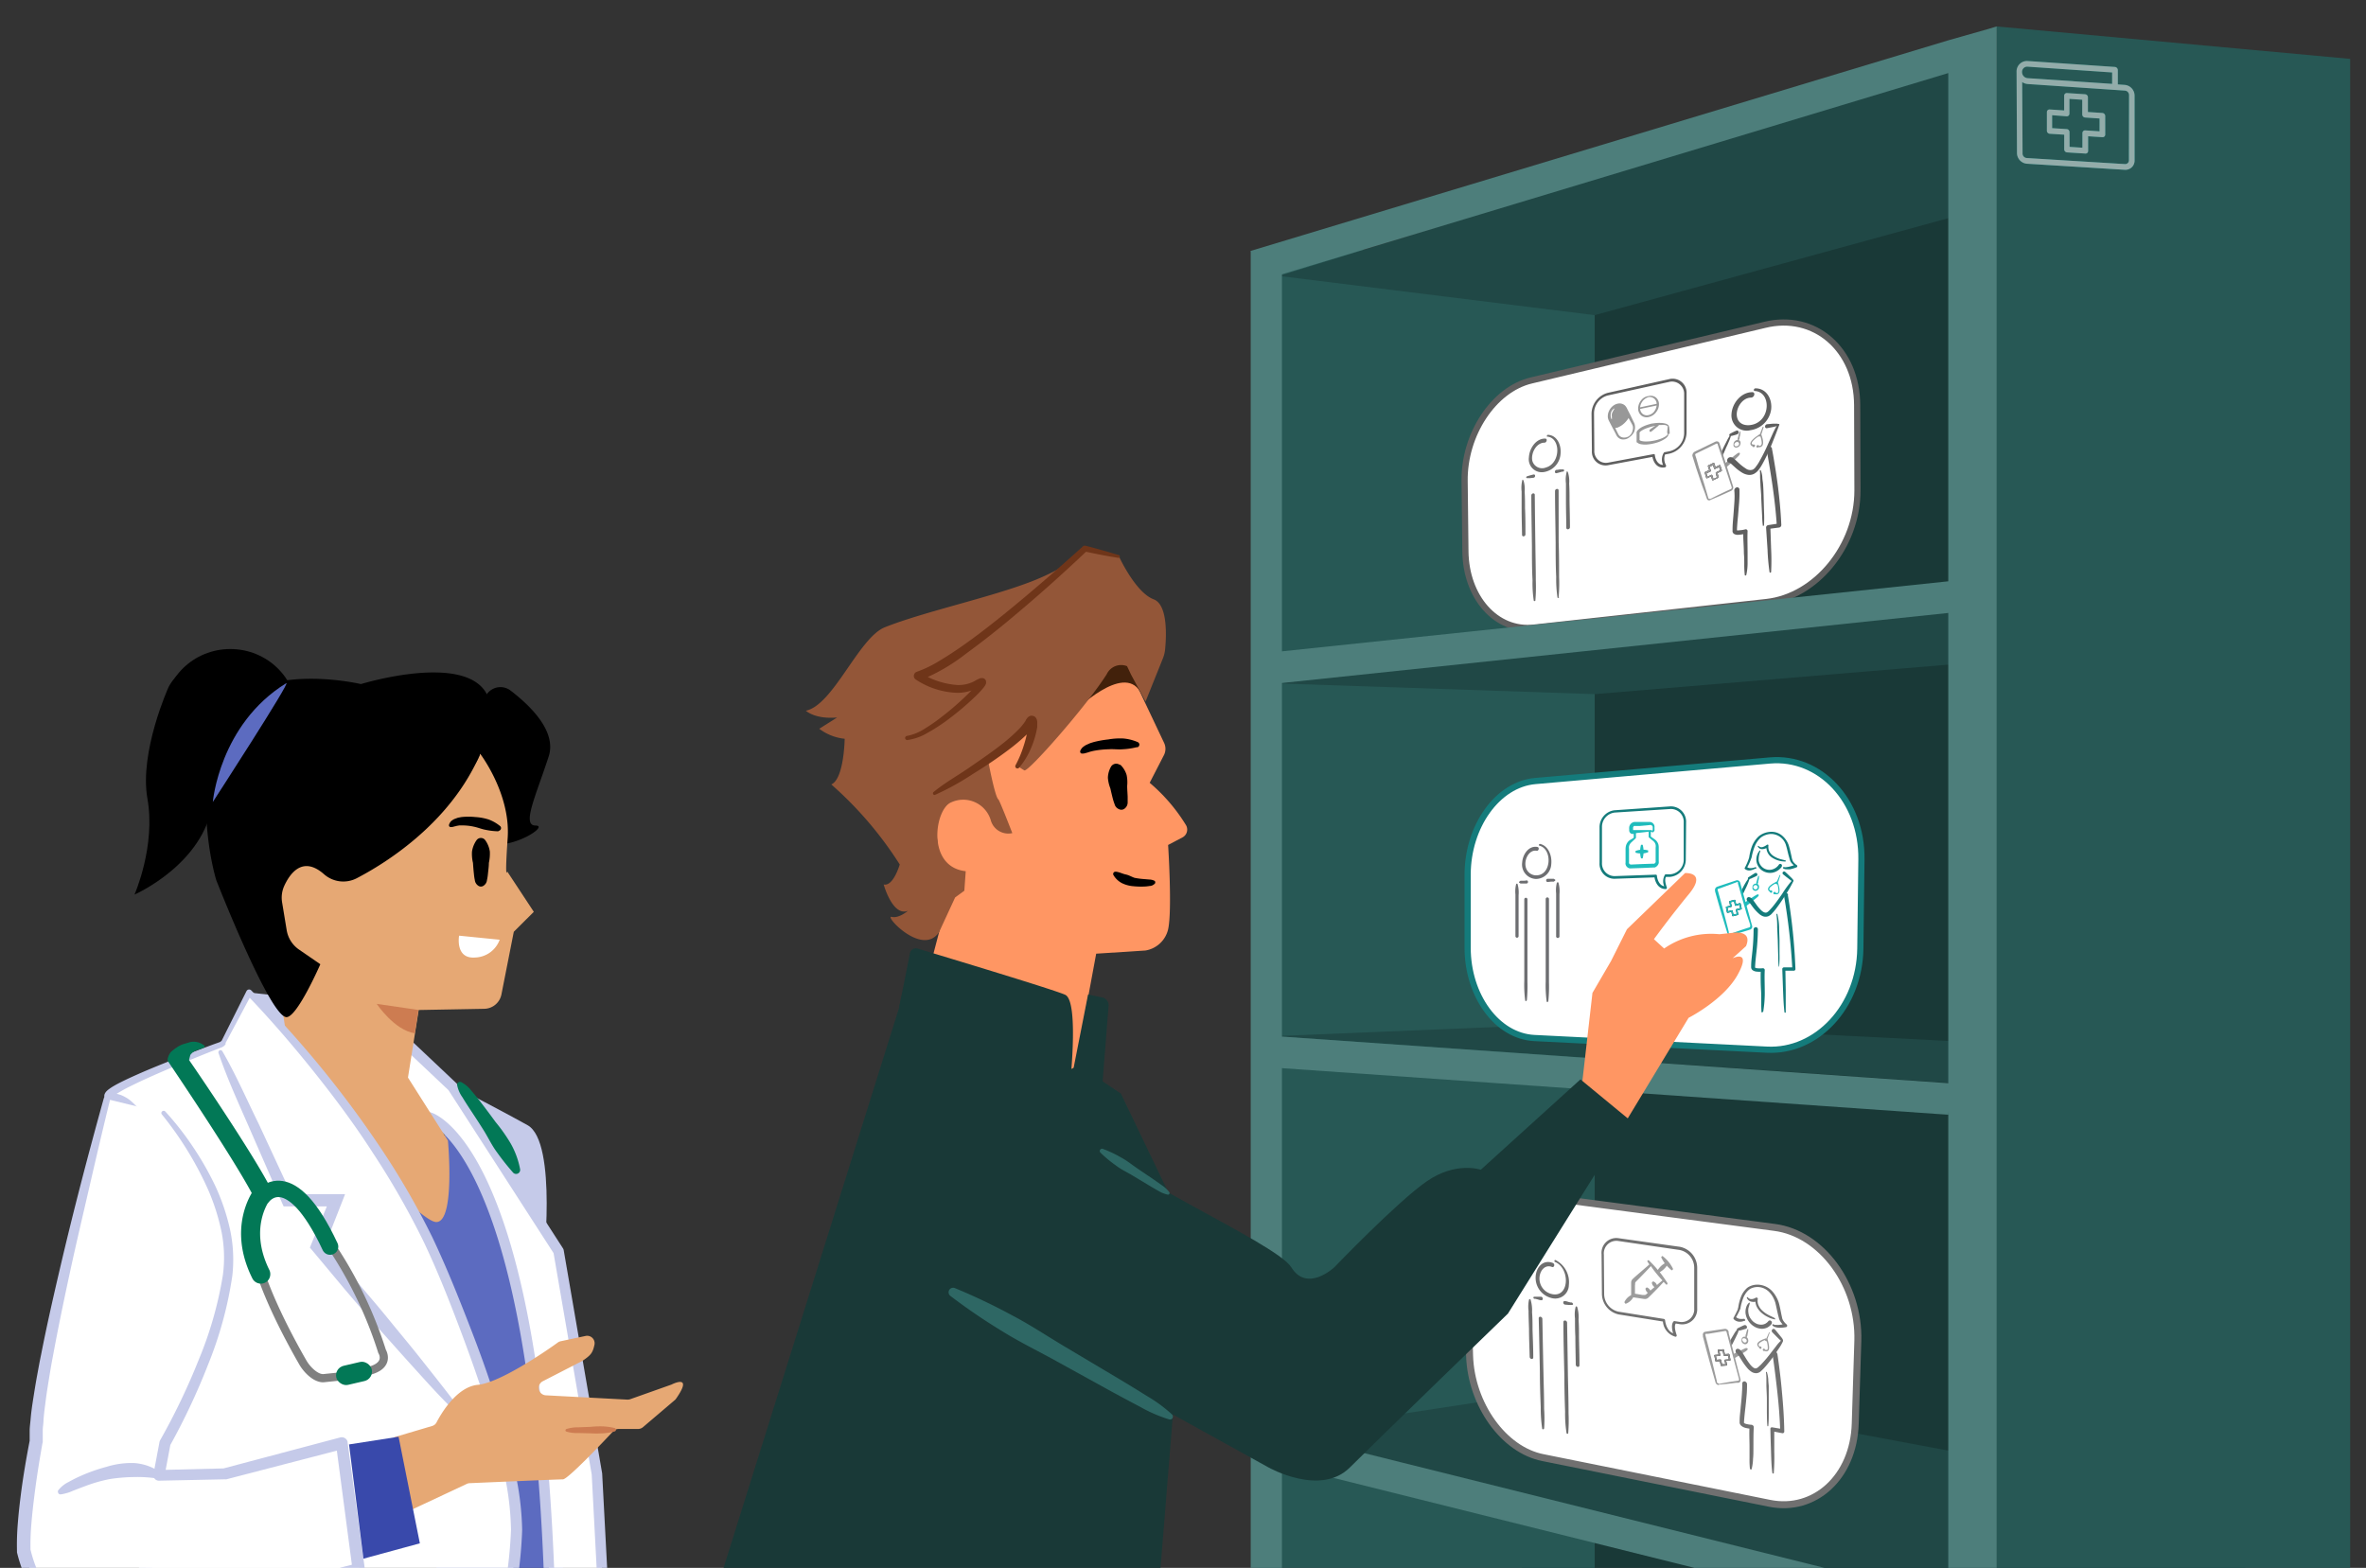 <svg xmlns="http://www.w3.org/2000/svg" xmlns:xlink="http://www.w3.org/1999/xlink" viewBox="0 0 390.13 258.56"><rect x="0" y="0" width="390.13" height="258.56" fill="#333333" stroke="none"/><defs><linearGradient id="a" x1="4301.74" y1="-928.46" x2="4300.37" y2="-930.84" gradientTransform="matrix(-.97 .22 .22 .97 4683.97 162.94)" gradientUnits="userSpaceOnUse"><stop offset="0" stop-color="#8d8d8d"/><stop offset="1" stop-color="#5f5f5f"/></linearGradient><linearGradient id="b" x1="347.69" y1="29.84" x2="335.64" y2="8.98" gradientUnits="userSpaceOnUse"><stop offset="0" stop-color="#1fbcbc"/><stop offset="1" stop-color="#018c72"/></linearGradient><linearGradient id="c" x1="344.87" y1="24.81" x2="339.7" y2="15.86" xlink:href="#b"/><style>.b{fill:#193937}.c{fill:#275855}.e{fill:#4d7e7b}.j{fill:#fff}.g{fill:#989898}.h{fill:#6e6e6e}.i{fill:#5f5f5f}.k{fill:#202020}.n{fill:#147b7b}.o{fill:#1fbcbc}.r{fill:#707070}.s{fill:#9c9c9c}.x{fill:#ff9663}.z{fill:#5c6bc0}.aa{fill:#c5cae9}.ac{fill:#e6a874}.ad{fill:#cd7c51}.af{fill:#027856}</style></defs><g style="isolation:isolate"><path d="M79.78 115.79a2.75 2.75 0 0 1 4.42-1.9c3.41 2.61 7.6 6.79 6.27 10.87-2.16 6.61-4.46 11.38-2.16 11.38s-3.74 3.94-7.76 3c-3.07-.76-1.62-14.5-.77-23.35z"/><path class="b" d="m250.95 45.9 121.11-30.55-2.16 286.06-118.95-32.87V45.9z"/><path class="c" d="M262.95 279.35h-55.47V41.74L262.95 40v239.35z"/><path d="m208.98 236.55 53.97-8.25 58.41 10.94.27 24.49-112.65-27.18zm1.22-65.68 52.75-2.18 59.45 3.03v6.92l-112.2-7.77zm.2-58.18 52.57 1.78 58.71-4.9v-9.16L210.4 112.69zm.54-67.18 52.01 6.46 58.48-16.04V11.28L210.94 45.51z" style="fill:#204846"/><path class="e" d="M206.23 41.36h5.15v262.79h-5.15z"/><path class="e" d="m210.961 236.147 112.797 28.124-1.255 5.036-112.797-28.124zm-.215-65.244 110.89 7.754-.363 5.178-110.889-7.755z"/><path class="c" d="m329.23 4.36.01.02v273.43h-1.57v20.49h59.85V9.71l-58.29-5.35z"/><path class="e" d="m329.23 4.36-1.56.47-6.42 1.82-115 34.72 1.43 4.98 113.57-34.3v278.5h7.99V4.38l-.01-.02z"/><path d="m241.63 90.9-.13-11.6c-.09-7.64 4.77-15.08 11-16.56l38.5-9.17c8.18-2 15.19 4 15.23 13.25l.05 14.05c0 9.22-6.87 17.51-15 18.41l-38.35 4.22c-6.23.69-11.22-4.99-11.3-12.6z" style="stroke:#5f5f5f;stroke-width:1.02px;fill:#fff"/><path class="g" d="M275.31 71.54v-.19c0-.35-.05-.7-.09-1l-.09-.07h.05v-.05l-.06-.09-.15-.13a1.33 1.33 0 0 0-.32-.15 3.3 3.3 0 0 0-.69-.11 6.07 6.07 0 0 0-1.41.08c-.24 0-.47.1-.71.16a6.52 6.52 0 0 0-.7.25 4.28 4.28 0 0 0-.7.37 2.19 2.19 0 0 0-.34.29 1.12 1.12 0 0 0-.17.2s0 .09-.07.14a.47.47 0 0 0 0 .17v1.19a.34.34 0 0 0 0 .09.43.43 0 0 0 0 .11.36.36 0 0 0 0 .09.16.16 0 0 0 .14.11 1 1 0 0 0 .5.24 4 4 0 0 0 1 .07 7.42 7.42 0 0 0 1-.14 7.88 7.88 0 0 0 1-.28 5.13 5.13 0 0 0 1-.5 1.76 1.76 0 0 0 .49-.43.68.68 0 0 0 .09-.17.3.3 0 0 0 0-.1v-.11zm-.36 0v.07s0 .08-.06.13a1.4 1.4 0 0 1-.37.29 4.05 4.05 0 0 1-.93.41 6.71 6.71 0 0 1-1 .25 6.4 6.4 0 0 1-1 .11 3.29 3.29 0 0 1-.9-.07.72.72 0 0 1-.34-.16s-.05-.06 0-.07v-1.17a.4.4 0 0 1 .1-.13 1.66 1.66 0 0 1 .24-.18 3.66 3.66 0 0 1 .59-.31 8.41 8.41 0 0 1 1.29-.41l.37-.08-.15.1c-.23.15-.47.31-.69.48a.27.27 0 0 0-.09.34.2.2 0 0 0 .31 0c.23-.17.45-.36.67-.54l.33-.28c.05 0 .11-.09.16-.15l.08-.08h.35a3.29 3.29 0 0 1 .63 0 1.15 1.15 0 0 1 .28.09l.1.07h.06c0 .35-.06.69-.08 1zm-5.37-1.36a1.56 1.56 0 0 0-.15-.49l-.2-.41-.39-.82-.41-.8-.2-.4a1.68 1.68 0 0 0-.3-.4 1.34 1.34 0 0 0-.92-.33 1.85 1.85 0 0 0-1 .37 2.25 2.25 0 0 0-.72.92 2 2 0 0 0-.16 1.1 1.82 1.82 0 0 0 .17.48l.2.39.41.79.42.79.2.4a1.37 1.37 0 0 0 .29.38 1.17 1.17 0 0 0 .88.32 1.53 1.53 0 0 0 1-.38 2.34 2.34 0 0 0 .74-.85 2 2 0 0 0 .14-1.06zm-3.42-2.73c0 .08-.08.14-.11.21a2 2 0 0 0-.11.2 1.68 1.68 0 0 0-.16.39 1.2 1.2 0 0 0 0 .42v.2a.78.78 0 0 1 0 .22.06.06 0 0 1 0 .06.34.34 0 0 1-.13-.18 1.55 1.55 0 0 1-.05-.23 1.62 1.62 0 0 1 0-.49 1.29 1.29 0 0 1 .17-.5 1.41 1.41 0 0 1 .36-.37h.09a.08.08 0 0 1-.06.07zm3 3.74a1.81 1.81 0 0 1-.57.75 1.51 1.51 0 0 1-.85.22 1.09 1.09 0 0 1-.71-.3 1.21 1.21 0 0 1-.22-.32l-.2-.4-.28-.58h.25a1.94 1.94 0 0 0 .36-.15 3.59 3.59 0 0 0 .67-.42 4.3 4.3 0 0 0 .57-.56l.24-.31a2 2 0 0 0 .11-.2l.36.65.21.39a1.37 1.37 0 0 1 .15.38 1.61 1.61 0 0 1-.12.85zm3.84-5.67a1.42 1.42 0 0 0-1.21-.2 1.77 1.77 0 0 0-1.18.69 2.2 2.2 0 0 0-.5 1.34 1.49 1.49 0 0 0 .5 1.15 1.42 1.42 0 0 0 1.21.28 2.11 2.11 0 0 0 1.23-.77 2.41 2.41 0 0 0 .38-.66 2.33 2.33 0 0 0 .12-.73 1.45 1.45 0 0 0-.55-1.1zm-2.2.69a2.09 2.09 0 0 1 1-.72 1.18 1.18 0 0 1 1 .28 1.21 1.21 0 0 1 .37.82l-2.73.58a1.79 1.79 0 0 1 .38-.96zm2 1.61a1.68 1.68 0 0 1-.95.63 1.13 1.13 0 0 1-1-.2 1.18 1.18 0 0 1-.41-.81l2.72-.57a1.84 1.84 0 0 1-.38.95z"/><path class="h" d="M255.12 72c2.25.18 2.25 4.39-.2 5.09a1.67 1.67 0 0 1-2.25-1.09c-.27-1.25.64-3 2-3 .37 0 .53-.65.15-.67-1.47-.07-2.64 1.53-2.72 3.1a2.14 2.14 0 0 0 2.51 2.41 3.26 3.26 0 0 0 2.71-3c.15-1.55-.64-3.08-2.08-3.13-.18 0-.26.31-.07.32zm3.2 5.87a5 5 0 0 0-.11 1.85v2.87c0 1.48.05 3 .06 4.43 0 .41.6.32.6-.09 0-1.48-.05-3-.07-4.44 0-.91 0-1.83-.06-2.74a4.84 4.84 0 0 0-.22-1.92.14.14 0 0 0-.24 0zm-.43-.22a.25.25 0 0 1-.15.13h-.16l-.31.09c-.21.06-.42.12-.62.16a.21.21 0 0 1-.26-.22.32.32 0 0 1 .24-.32c.21 0 .41-.06.62-.08h.47a.19.19 0 0 1 .16.07.15.15 0 0 1 .01.17zm-6.23 1.02a.25.25 0 0 1 .15-.13l.16-.05.3-.09c.2-.05.4-.11.6-.15a.2.2 0 0 1 .25.22.3.3 0 0 1-.23.31l-.61.07h-.45a.15.15 0 0 1-.15-.07.12.12 0 0 1-.02-.11zM257 98.48a24.4 24.4 0 0 0 .08-3.31c0-1.92 0-3.84-.07-5.76l-.01-8.52c0-.41-.6-.31-.59.1 0 2.84.07 5.67.1 8.51 0 1.88 0 3.76.09 5.64a20.83 20.83 0 0 0 .21 3.37c0 .14.25.12.27 0zm-3.83.52a25.5 25.5 0 0 0 .07-3.27c0-1.9-.05-3.79-.07-5.69q-.06-4.2-.1-8.42c0-.41-.58-.3-.57.1 0 2.81.07 5.61.1 8.4 0 1.87 0 3.73.1 5.58a19.29 19.29 0 0 0 .2 3.33c0 .14.25.12.27 0zM251 79.25a5.22 5.22 0 0 0-.1 1.8v2.81c0 1.44.05 2.88.07 4.33 0 .4.57.31.56-.09 0-1.45 0-2.89-.07-4.34 0-.89 0-1.79-.06-2.67a4.87 4.87 0 0 0-.2-1.89c-.05-.08-.19-.06-.24 0z"/><path class="i" d="M274.55 77.07c-1.37.25-1.93-.93-2.08-1.72l-7.28 1.36a2.25 2.25 0 0 1-2.7-2.34l-.06-6.14a3.61 3.61 0 0 1 2.65-3.44l10.11-2.26a2.31 2.31 0 0 1 2.91 2.34v6.44a3.67 3.67 0 0 1-2.87 3.51l-.68.13a2.13 2.13 0 0 0 .15 1.76.24.24 0 0 1 0 .22.27.27 0 0 1-.15.14zm-9.46-11.85a3.06 3.06 0 0 0-2.25 2.92l.05 6.15a1.91 1.91 0 0 0 2.29 2l7.48-1.4a.16.16 0 0 1 .21.16c0 .07.18 1.58 1.35 1.62a2.17 2.17 0 0 1 .12-2 .25.25 0 0 1 .15-.1l.79-.15a3.11 3.11 0 0 0 2.42-3v-6.44a2 2 0 0 0-2.47-2zm20.38 6.45a6.27 6.27 0 0 1-.37 1.08c-.15.35-.29.7-.45 1l-.9 2.09-.9 2.09c-.31.7-.6 1.37-.94 2.08a.41.41 0 0 1-.49.24.34.34 0 0 1-.16-.48c.33-.65.64-1.35 1-2l1-2.06 1-2.07.51-1a6.08 6.08 0 0 1 .61-1 .12.12 0 0 1 .16 0 .12.12 0 0 1-.07.03zm6.69 2.24c.2 1 .37 2.07.54 3.11s.32 2.09.46 3.15c.26 2.11.47 4.24.56 6.4a.42.42 0 0 1-.34.42l-1.8.24.33-.4c.05 1.25.09 2.49.13 3.73a36.09 36.09 0 0 1 0 3.75.14.14 0 0 1-.14.13.12.12 0 0 1-.12-.09 34.64 34.64 0 0 1-.33-3.69l-.24-3.66a.42.42 0 0 1 .32-.4l1.81-.28-.36.42c-.13-2.12-.37-4.22-.66-6.3s-.64-4.14-1-6.18a.55.55 0 0 1 .35-.57.38.38 0 0 1 .52.26zm-4.46 20.94a15.33 15.33 0 0 1-.09-1.79c0-.59 0-1.19-.06-1.78 0-1.19-.13-2.38-.11-3.6l.42.31a5.73 5.73 0 0 1-1.17.2 1.31 1.31 0 0 1-.68-.1.59.59 0 0 1-.33-.41.71.71 0 0 1 0-.14v-.21c0-.74.07-1.46.13-2.18s.11-1.45.16-2.16.07-1.43 0-2.11a.52.52 0 0 1 .4-.51.37.37 0 0 1 .45.34 20.5 20.5 0 0 1-.06 2.22l-.18 2.18c-.07.72-.14 1.44-.17 2.14v.2s0-.05 0 0a.76.76 0 0 0 .35 0 4.49 4.49 0 0 0 1-.15.3.3 0 0 1 .4.26c-.05 1.19 0 2.39 0 3.59v1.82a8.78 8.78 0 0 1-.21 1.83.15.15 0 0 1-.16.11.13.13 0 0 1-.09-.06zm5.57-24.74a.52.52 0 0 1-.25.15 2.1 2.1 0 0 1-.24.06l-.47.11-.95.18a.26.26 0 0 1-.32-.27.4.4 0 0 1 .33-.38l.95-.09h.68a.3.3 0 0 1 .23.08.15.15 0 0 1 .04.16z"/><path class="i" d="M285.15 71.68a.27.27 0 0 1 .13-.16l.14-.08.3-.15c.19-.09.39-.19.58-.26a.26.26 0 0 1 .38.17.39.39 0 0 1-.25.43 6.13 6.13 0 0 1-.61.18l-.3.08h-.15a.17.17 0 0 1-.17 0 .17.17 0 0 1-.05-.21z"/><path class="g" d="M286.89 74.86a.93.93 0 0 1-.23.34l-.27.27-.57.54c-.37.35-.75.71-1.13 1a.32.32 0 0 1-.46 0 .35.35 0 0 1 .07-.47l1.19-1 .6-.48.31-.23a.79.79 0 0 1 .37-.17.09.09 0 0 1 .11.1z"/><path class="j" d="m282 82.36 3.38-1.57a.44.44 0 0 0 .25-.51l-2.29-7.13a.32.32 0 0 0-.47-.16l-3.33 1.63a.44.44 0 0 0-.24.51l2.24 7.05a.32.32 0 0 0 .46.18z"/><path class="g" d="M282 82.29c1-.51 2-1 3-1.46l.38-.17a.27.27 0 0 0 .16-.19.2.2 0 0 0 0-.11l-.05-.18-.12-.35-.47-1.43-.93-2.85-.47-1.42-.23-.71-.05-.18a.2.2 0 0 0-.06-.07.17.17 0 0 0-.17 0L280 74.63l-.36.18a.22.22 0 0 0-.12.13v.08l.05.17.12.35.41 1.46.9 2.8.42 1.43.21.72.05.18a.26.26 0 0 0 .07.1.22.22 0 0 0 .25 0zm.06.16a.46.46 0 0 1-.47 0 .52.52 0 0 1-.14-.19l-.06-.18-.24-.7-.52-1.38-.94-2.8-.44-1.41-.11-.35-.06-.19a.51.51 0 0 1 0-.3.74.74 0 0 1 .4-.48l.37-.18 2.95-1.43a.56.56 0 0 1 .56 0 .44.44 0 0 1 .15.22l.06.18.23.71.45 1.43.91 2.86.45 1.44.11.36.06.19a.54.54 0 0 1 0 .28.66.66 0 0 1-.37.43l-.38.17c-1 .46-2 .9-3 1.31z"/><path class="k" d="m282.33 79.16-.2-.6-.62.3a.13.13 0 0 1-.17-.06l-.24-.8a.15.15 0 0 1 .08-.18l.64-.3-.2-.61a.16.16 0 0 1 .08-.18l.81-.39a.11.11 0 0 1 .16.06l.2.61.64-.31a.12.12 0 0 1 .16.06l.25.77a.16.16 0 0 1-.09.18l-.64.31.2.61a.16.16 0 0 1-.09.18l-.81.38a.1.1 0 0 1-.16-.03zm.58-1.11a.15.15 0 0 1 .08-.18l.64-.31-.17-.53-.64.3a.11.11 0 0 1-.16 0l-.2-.61-.56.27.2.61a.15.15 0 0 1-.09.17l-.63.31.17.53.63-.3a.11.11 0 0 1 .16.06l.2.61.56-.27z"/><path class="g" d="m282.33 79.16-.2-.6-.62.3a.13.13 0 0 1-.17-.06l-.24-.8a.15.15 0 0 1 .08-.18l.64-.3-.2-.61a.16.16 0 0 1 .08-.18l.81-.39a.11.11 0 0 1 .16.06l.2.61.64-.31a.12.12 0 0 1 .16.06l.25.77a.16.16 0 0 1-.09.18l-.64.31.2.61a.16.16 0 0 1-.09.18l-.81.38a.1.1 0 0 1-.16-.03zm.58-1.11a.15.15 0 0 1 .08-.18l.64-.31-.17-.53-.64.3a.11.11 0 0 1-.16 0l-.2-.61-.56.27.2.61a.15.15 0 0 1-.09.17l-.63.31.17.53.63-.3a.11.11 0 0 1 .16.06l.2.61.56-.27zm3.95-5.39-.13-.07c0-.09.07-.18.1-.27s0-.26.07-.39l.07-.4v-.2a.31.31 0 0 0 0-.19h-.08a.47.47 0 0 0-.1.2l-.06.19-.1.39c0 .13-.08.26-.1.4a1.94 1.94 0 0 0 0 .24h-.13a.77.77 0 0 0-.42.29.67.67 0 0 0-.14.45.37.37 0 0 0 .12.39.48.48 0 0 0 .42.11.75.75 0 0 0 .62-.72.54.54 0 0 0-.14-.42zm-.18.75a.46.46 0 0 1-.27.17.34.34 0 0 1-.28 0 .51.51 0 0 1-.17-.25.51.51 0 0 1 .15-.3.5.5 0 0 1 .28-.14.31.31 0 0 1 .37.29.44.44 0 0 1-.08.23z"/><path class="i" d="M290.67 86.63c-.11-.74-.1-1.5-.15-2.25l-.11-2.26c0-.75-.1-1.49-.13-2.24l-.06-1.13v-.83a1.84 1.84 0 0 0-.05-.25s0-.09.08-.11a.08.08 0 0 1 .09 0 4.12 4.12 0 0 1 .25 1.11c0 .37.09.75.12 1.12.06.75.08 1.51.1 2.27l.06 2.27a21.72 21.72 0 0 1 0 2.28.07.07 0 0 1-.06.07.06.06 0 0 1-.14-.05zm2.71-16.56c-.38 1.07-.83 2.18-1.27 3.28a27.5 27.5 0 0 1-1.55 3.25 6.41 6.41 0 0 1-.52.8 2.39 2.39 0 0 1-.82.74 1.63 1.63 0 0 1-1.06.15 2.64 2.64 0 0 1-.83-.3 7.65 7.65 0 0 1-1.26-.94l-.55-.5a2.47 2.47 0 0 0-.27-.21l-.11-.07h.09a.35.35 0 0 1-.44-.35.53.53 0 0 1 .43-.51.62.62 0 0 1 .29 0l.14.06a1.28 1.28 0 0 1 .21.13l.31.26.55.51a7.17 7.17 0 0 0 1.13.88 1.24 1.24 0 0 0 1.16.2 1.34 1.34 0 0 0 .49-.45 7 7 0 0 0 .48-.69 30.32 30.32 0 0 0 1.57-3.12l.73-1.63q.18-.41.39-.81a4.74 4.74 0 0 1 .52-.8.14.14 0 0 1 .19 0 .11.11 0 0 1 0 .13zm-4.03-5.59c2.66.14 2.66 4.7-.27 5.52-1.17.33-2.38 0-2.65-1.18-.32-1.32.76-3.23 2.29-3.25.56 0 .79-.88.23-.9-1.85 0-3.33 1.81-3.44 3.59a2.51 2.51 0 0 0 3.13 2.68 4 4 0 0 0 3.41-3.47c.18-1.74-.81-3.43-2.59-3.43-.27 0-.39.42-.11.44z"/><path class="g" d="M290.77 70.37h-.07a.5.5 0 0 0-.1.19l-.08.19-.15.39c-.05.13-.11.26-.15.39s0 0 0 .07h-.06a.14.14 0 0 0-.12.09c-1 .65-1.44 1.14-1.42 1.51a.46.46 0 0 0 .35.38.16.16 0 0 0 .13.15.24.24 0 0 0 .27-.16.17.17 0 0 0-.11-.25.23.23 0 0 0-.18 0c-.1 0-.22-.09-.23-.21s.07-.25.23-.43a4.69 4.69 0 0 1 .86-.7.07.07 0 0 0 .06 0h.19a.15.15 0 0 0 .09 0 3.85 3.85 0 0 1 .21 1 .61.61 0 0 1-.12.45.4.4 0 0 1-.34.09.16.16 0 0 0-.12-.12.26.26 0 0 0-.28.16.18.18 0 0 0 .11.25.21.21 0 0 0 .21-.07.63.63 0 0 0 .57-.16c.3-.3.27-.92-.09-1.9a.14.14 0 0 0 0-.11l.05-.09c.05-.13.08-.26.12-.39l.13-.4.06-.19a.51.51 0 0 0-.02-.13z"/><path d="M242 156.3v-12.05c0-7.95 4.91-14.9 11.15-15.45l38.68-3.39c8.26-.73 15.22 6.61 15.1 16.31l-.18 14.69c-.12 9.61-7.2 17.1-15.38 16.69L253 171.18c-6.17-.31-11-6.99-11-14.88z" style="stroke:#147b7b;stroke-width:1.02px;fill:#fff"/><path d="M253.85 139.47c2.06.51 2 4.55-.24 4.86a1.78 1.78 0 0 1-2.05-1.45c-.24-1.24.62-2.8 1.82-2.58.34.06.49-.54.15-.62-1.35-.29-2.44 1.08-2.54 2.57a2.38 2.38 0 0 0 2.28 2.7 2.56 2.56 0 0 0 2.52-2.46c.15-1.47-.55-3.06-1.87-3.32-.17 0-.24.26-.07.3zm2.86 6.1a5.18 5.18 0 0 0-.12 1.76v7.02a.28.28 0 1 0 .55 0v-6.91a5.11 5.11 0 0 0-.17-1.88.13.13 0 0 0-.23 0zm-.39-.28a.17.17 0 0 1-.14.1h-.43l-.57.06a.24.24 0 0 1-.23-.25.26.26 0 0 1 .22-.28h1a.17.17 0 0 1 .14.09.12.12 0 0 1 .01.28zm-5.71.05a.17.17 0 0 1 .14-.1h.41c.19 0 .37 0 .56-.06a.25.25 0 0 1 .23.25.26.26 0 0 1-.22.27h-.98a.14.14 0 0 1-.13-.08.14.14 0 0 1-.01-.28zm4.69 19.8a23.58 23.58 0 0 0 .11-3.15v-13.73a.27.27 0 1 0-.54 0v13.61a19.73 19.73 0 0 0 .16 3.26.12.12 0 0 0 .24 0zm-3.54-.14a24.9 24.9 0 0 0 .1-3.12v-13.57a.26.26 0 1 0-.52 0v13.45a19.25 19.25 0 0 0 .15 3.22c0 .13.22.15.24 0zM250 145.79a5 5 0 0 0-.12 1.72v6.87a.26.26 0 1 0 .52 0v-6.76a5.13 5.13 0 0 0-.17-1.84.12.12 0 0 0-.21 0z" style="fill:#6d6e71"/><path class="n" d="M289.38 143.26a2.3 2.3 0 0 1-.81.28 1.09 1.09 0 0 1-.87-.26.16.16 0 0 1 0-.18 9 9 0 0 0 .72-1.69 9 9 0 0 1 .47-1.87 4.41 4.41 0 0 1 1.12-1.64 3.4 3.4 0 0 1 1.86-.72 2.71 2.71 0 0 1 1.93.58 3.62 3.62 0 0 1 1.15 1.65c.19.63.32 1.24.46 1.85a2.74 2.74 0 0 0 .25.82 2.45 2.45 0 0 0 .61.59.21.21 0 0 1 .06.28.25.25 0 0 1-.1.08 6.08 6.08 0 0 1-1.05.32 2.59 2.59 0 0 1-.56 0 1 1 0 0 1-.59-.15.11.11 0 0 1 0-.16.12.12 0 0 1 .15-.05 1 1 0 0 0 .44 0 2.65 2.65 0 0 0 .49-.09 5.94 5.94 0 0 0 1-.35v.36a2.62 2.62 0 0 1-.77-.68 1.73 1.73 0 0 1-.23-.5l-.13-.46c-.18-.61-.29-1.24-.47-1.81a2.58 2.58 0 0 0-2.56-1.93 3 3 0 0 0-1.62.6 4.07 4.07 0 0 0-1 1.46 9.35 9.35 0 0 0-.5 1.78 9.81 9.81 0 0 1-.79 1.77v-.19c.31.32.91.24 1.39.06a.08.08 0 0 1 .1 0 .08.08 0 0 1-.15.25z"/><path class="n" d="M293.81 142.91a2.44 2.44 0 0 1-1.52 1 2.33 2.33 0 0 1-1.79-.4 2.26 2.26 0 0 1-.89-1.57 2.3 2.3 0 0 1 .53-1.66.08.08 0 0 1 .12 0v.09a3.67 3.67 0 0 0-.27 1.53 1.83 1.83 0 0 0 .76 1.23 1.78 1.78 0 0 0 1.4.27 1.94 1.94 0 0 0 1.17-.81.28.28 0 0 1 .39-.08.27.27 0 0 1 .07.38zm.62-.84a3.84 3.84 0 0 1-1.11-.14 3.9 3.9 0 0 1-1.05-.46 2.06 2.06 0 0 1-1-2l.31.2a1.81 1.81 0 0 1-.86.35 1 1 0 0 1-.49-.05.83.83 0 0 1-.36-.33.09.09 0 0 1 0-.13.1.1 0 0 1 .12 0 .63.63 0 0 0 .64.18 2.1 2.1 0 0 0 .68-.35.21.21 0 0 1 .28 0 .39.39 0 0 1 0 .14 1.73 1.73 0 0 0 .16.94 2 2 0 0 0 .68.74 4.17 4.17 0 0 0 .95.46c.34.11.7.17 1.05.29a.06.06 0 0 1 0 .12zm-5.92 2.78a10.83 10.83 0 0 1-.73 1.79l-.82 1.73-1.67 3.46a.32.32 0 0 1-.57-.28l1.75-3.4.88-1.7a10.55 10.55 0 0 1 1-1.65.09.09 0 0 1 .13 0 .1.1 0 0 1 .03.05zm6.28 2.7a94.54 94.54 0 0 1 1.26 12.24.27.27 0 0 1-.27.29h-1.67l.28-.28.06 3.55v3.56a.1.1 0 0 1-.11.1.11.11 0 0 1-.1-.09c-.14-1.18-.18-2.37-.23-3.55l-.13-3.56a.28.28 0 0 1 .26-.28h1.69l-.29.29a103.28 103.28 0 0 0-1.38-12.13.34.34 0 0 1 .29-.41.35.35 0 0 1 .4.29zm-4.34 19.21c-.09-1.15 0-2.28-.07-3.41s-.08-2.28-.05-3.44l.34.31a4.4 4.4 0 0 1-1.09 0 1.29 1.29 0 0 1-.58-.22.61.61 0 0 1-.25-.44 2.76 2.76 0 0 1 0-.29c0-.7.1-1.37.16-2a36.53 36.53 0 0 0 .24-4 .37.37 0 0 1 .35-.37.35.35 0 0 1 .36.35 37 37 0 0 1-.28 4.11c-.07.67-.15 1.35-.18 2a1.79 1.79 0 0 0 0 .21.7.7 0 0 0 .32.1 4.22 4.22 0 0 0 .94 0 .31.31 0 0 1 .33.27v.05c-.06 1.12 0 2.26 0 3.4a18.8 18.8 0 0 1-.25 3.43.11.11 0 0 1-.13.08.09.09 0 0 1-.16-.14zm5.13-21.46c-.2 0-.3-.15-.44-.23l-.38-.3c-.26-.19-.51-.4-.76-.6a.27.27 0 0 1 0-.38.27.27 0 0 1 .37 0c.24.21.47.44.7.66l.35.34c.1.13.25.21.28.41a.1.1 0 0 1-.07.12z"/><path class="n" d="M288.21 144.84c0-.17.17-.19.26-.28l.31-.2q.32-.21.63-.39a.27.27 0 0 1 .27.46c-.22.12-.44.22-.67.32l-.34.16c-.12 0-.21.12-.38.07a.11.11 0 0 1-.08-.14z"/><path class="o" d="M290 147.64a.62.62 0 0 1-.21.29 2.75 2.75 0 0 1-.26.22l-.53.42c-.35.29-.7.57-1.06.83a.28.28 0 0 1-.42-.06.33.33 0 0 1 .07-.44l1.11-.75.57-.37.29-.17a.5.5 0 0 1 .33-.11.11.11 0 0 1 .11.12v.02z"/><path class="j" d="m285.35 154 3.14-1a.39.39 0 0 0 .24-.46l-2-7.12a.34.34 0 0 0-.44-.23l-3.1 1.06a.37.37 0 0 0-.23.45l2 7a.34.34 0 0 0 .39.3z"/><path class="o" d="M285.33 154c.91-.34 1.83-.65 2.75-.95l.35-.11a.24.24 0 0 0 .16-.15.2.2 0 0 0 0-.11v-.17l-.11-.36-.48-1.45-.82-2.85-.4-1.43-.21-.71v-.17a.16.16 0 0 0 0-.07.18.18 0 0 0-.17 0l-2.74 1-.34.11a.14.14 0 0 0-.1.11.22.22 0 0 0 0 .08l.05.16.1.35.39 1.41c.25.95.51 1.9.75 2.85l.37 1.42.18.72v.17a.2.2 0 0 0 .06.11.23.23 0 0 0 .23.07zm.05.16a.42.42 0 0 1-.43-.1.46.46 0 0 1-.13-.2l-.05-.17-.22-.71-.42-1.41c-.29-.93-.56-1.87-.83-2.81l-.4-1.41-.1-.35v-.09a.57.57 0 0 1 0-.29.61.61 0 0 1 .15-.26.46.46 0 0 1 .23-.14l.34-.12 2.75-.91a.52.52 0 0 1 .51.1.61.61 0 0 1 .15.24l.05.18.19.71.4 1.43.8 2.86.39 1.44.1.36a1 1 0 0 1 .05.18.61.61 0 0 1 0 .27.64.64 0 0 1-.14.22.5.5 0 0 1-.22.13l-.35.11c-.93.29-1.86.56-2.79.79z"/><path d="m285.62 151-.13-.62-.59.15a.12.12 0 0 1-.15-.09l-.16-.78a.12.12 0 0 1 .09-.15l.6-.15-.14-.63a.14.14 0 0 1 .09-.15l.77-.19a.11.11 0 0 1 .14.08l.13.63.61-.16a.12.12 0 0 1 .14.09l.17.79a.13.13 0 0 1-.09.15l-.61.16.14.62a.13.13 0 0 1-.1.15l-.76.19a.12.12 0 0 1-.15-.09zm.61-.93a.13.13 0 0 1 .09-.15l.61-.16-.12-.55-.6.16a.11.11 0 0 1-.14-.09l-.14-.62-.53.13.14.63a.14.14 0 0 1-.1.15l-.6.15.12.54.6-.15a.13.13 0 0 1 .14.09l.13.62.54-.13z" style="fill:#231f20"/><path class="o" d="m285.62 151-.13-.62-.59.15a.12.12 0 0 1-.15-.09l-.16-.78a.12.12 0 0 1 .09-.15l.6-.15-.14-.63a.14.14 0 0 1 .09-.15l.77-.19a.11.11 0 0 1 .14.08l.13.63.61-.16a.12.12 0 0 1 .14.09l.17.79a.13.13 0 0 1-.09.15l-.61.16.14.62a.13.13 0 0 1-.1.15l-.76.19a.12.12 0 0 1-.15-.09zm.61-.93a.13.13 0 0 1 .09-.15l.61-.16-.12-.55-.6.16a.11.11 0 0 1-.14-.09l-.14-.62-.53.13.14.63a.14.14 0 0 1-.1.15l-.6.15.12.54.6-.15a.13.13 0 0 1 .14.09l.13.62.54-.13z"/><path class="n" d="M293.3 159.39c-.09-.72-.07-1.44-.1-2.16l-.06-2.16-.1-2.15a14.79 14.79 0 0 0-.12-2.13.06.06 0 0 1 .06-.08.07.07 0 0 1 .08 0 10.39 10.39 0 0 1 .3 2.18c0 .72.05 1.44.06 2.17v2.16a19.47 19.47 0 0 1-.05 2.16l-.05.05-.02-.04z"/><path class="o" d="m289.92 145.86-.12-.09a2.44 2.44 0 0 0 .1-.24c0-.12 0-.24.07-.36l.07-.37v-.18a.41.41 0 0 0 0-.19h-.08a.42.42 0 0 0-.1.17c0 .06 0 .12-.05.18l-.1.36c0 .12-.08.23-.1.35a1.79 1.79 0 0 0 0 .23h-.12a.59.59 0 0 0-.4.21.55.55 0 0 0-.12.42.41.41 0 0 0 .11.39.49.49 0 0 0 .38.17.59.59 0 0 0 .41-.18.62.62 0 0 0 .18-.41.65.65 0 0 0-.13-.46zm-.43.81a.41.41 0 0 1-.26-.09.7.7 0 0 1-.15-.27.4.4 0 0 1 .15-.26.38.38 0 0 1 .25-.09.35.35 0 0 1 .34.33.38.38 0 0 1-.33.38zm4.07-2.4h-.06a.42.42 0 0 0-.1.17l-.08.17-.14.35a3.49 3.49 0 0 0-.15.34v.07h-.06a.11.11 0 0 0-.11.06c-.92.46-1.35.86-1.33 1.22a.53.53 0 0 0 .32.41.17.17 0 0 0 .11.16.19.19 0 0 0 .25-.11.18.18 0 0 0-.09-.25.17.17 0 0 0-.17 0c-.09 0-.2-.13-.21-.24a.57.57 0 0 1 .22-.37 3.42 3.42 0 0 1 .8-.54.1.1 0 0 0 .06.05l.17.07a.14.14 0 0 0 .09 0 3.87 3.87 0 0 1 .17 1 .51.51 0 0 1-.11.41.36.36 0 0 1-.32 0 .23.23 0 0 0-.11-.13.2.2 0 1 0 0 .34.55.55 0 0 0 .52-.07c.28-.24.26-.84-.06-1.82a.1.1 0 0 0 0-.09l.05-.09a3.59 3.59 0 0 0 .12-.35l.12-.36.06-.18a.58.58 0 0 0 .04-.22z"/><path class="n" d="M295.72 145.3a20.82 20.82 0 0 1-1.4 2.42 27.49 27.49 0 0 1-1.61 2.32c-.15.18-.3.37-.47.54a1.8 1.8 0 0 1-.65.51 1.27 1.27 0 0 1-.92 0 2.24 2.24 0 0 1-.68-.45 6.94 6.94 0 0 1-1-1.1l-.41-.56-.2-.24c0-.08-.19-.11 0-.08a.35.35 0 0 1-.37-.35.36.36 0 0 1 .35-.37.77.77 0 0 1 .55.31 3.31 3.31 0 0 1 .25.3l.41.57a6.71 6.71 0 0 0 .84 1c.31.29.64.46.91.35s.6-.52.89-.84c.59-.7 1.12-1.46 1.65-2.22a18 18 0 0 1 1.66-2.26.11.11 0 0 1 .15 0 .11.11 0 0 1 .05.15zm-21.04 1.32c-1.25 0-1.75-1.15-1.87-1.93l-6.63.23a2.46 2.46 0 0 1-2.43-2.61v-5.82a2.81 2.81 0 0 1 2.45-2.87l9.21-.64a2.51 2.51 0 0 1 2.61 2.64l-.05 6.09a2.87 2.87 0 0 1-2.64 2.9h-.62c-.3.46 0 1.36.12 1.69a.24.24 0 0 1 0 .2.19.19 0 0 1-.15.12zM266.23 134a2.38 2.38 0 0 0-2.08 2.43v5.84a2.09 2.09 0 0 0 2.06 2.21l6.81-.24a.18.18 0 0 1 .19.18c0 .07.14 1.52 1.2 1.73a2.08 2.08 0 0 1 .13-1.9.17.17 0 0 1 .14-.07h.72a2.42 2.42 0 0 0 2.23-2.45v-6.09a2.11 2.11 0 0 0-2.2-2.23z"/><path class="o" d="M268.69 138.58a1.69 1.69 0 0 0-.59.91 2.48 2.48 0 0 0-.06.54v2.2a.87.87 0 0 0 0 .32.89.89 0 0 0 .36.52 1.08 1.08 0 0 0 .29.13h.31l1.76-.06 1.79-.08h.28a.89.89 0 0 0 .29-.15 1.09 1.09 0 0 0 .39-.57 1.12 1.12 0 0 0 0-.32v-2.19a2 2 0 0 0-.05-.54 1.53 1.53 0 0 0-.6-.86l-.66-.47v-.77h.1s.08-.08.08-.16 0-.14-.08-.14h-3.02v-.32a.34.34 0 0 1 0-.1.39.39 0 0 1 .17-.26.27.27 0 0 1 .14 0h.83l1.12-.1.56-.06a.39.39 0 0 1 .32.13.4.4 0 0 1 .1.18v.5a.24.24 0 0 1-.1.12.24.24 0 0 0-.05.16.11.11 0 0 0 .09.13h.05a.54.54 0 0 0 .3-.31.52.52 0 0 0 0-.21v-.31a1.21 1.21 0 0 0 0-.19.73.73 0 0 0-.15-.36.78.78 0 0 0-.65-.34h-2.53a1 1 0 0 0-.84.88 2.08 2.08 0 0 0 0 .35v.17a.54.54 0 0 0 .07.27.56.56 0 0 0 .4.3h.28v.63zm1.29-1.22c.62-.06 1.25-.13 1.87-.21v.83a.17.17 0 0 0 .06.14l.69.57a1.11 1.11 0 0 1 .4.65 1.54 1.54 0 0 1 0 .43V142a.44.44 0 0 1 0 .16.36.36 0 0 1-.15.21.24.24 0 0 1-.11.06h-.17l-1.78.06-1.76.08h-.16l-.12-.05a.3.3 0 0 1-.14-.2.39.39 0 0 1 0-.15V140a1.5 1.5 0 0 1 0-.42 1.22 1.22 0 0 1 .4-.68l.68-.64a.16.16 0 0 0 .06-.13v-.73z"/><path class="o" d="M269.7 140.62a3.17 3.17 0 0 0 .75.12 3.61 3.61 0 0 0 .14.81.2.2 0 0 0 .13 0 .32.32 0 0 0 .14 0 4.54 4.54 0 0 0 .14-.82 3.84 3.84 0 0 0 .76-.19.26.26 0 0 0 0-.15.35.35 0 0 0 0-.15 3.26 3.26 0 0 0-.76-.12 4.43 4.43 0 0 0-.14-.81h-.27a4.64 4.64 0 0 0-.14.83 3.39 3.39 0 0 0-.76.19.3.3 0 0 0 0 .14.32.32 0 0 0 0 .15z"/><path d="M242.32 223.53 242 211c-.24-8.37 4.94-14.61 11.66-13.72l38.94 5.13c7.77 1 14 9.51 13.74 18.69l-.43 13.68c-.27 8.79-6.69 14.63-14.12 13.13l-37.35-7.53c-6.51-1.26-11.88-8.8-12.12-16.85z" style="stroke:#707070;stroke-width:1.15px;fill:#fff"/><path class="h" d="M256.44 208.12c2.36 1 2.38 5.5-.17 5.34a2.61 2.61 0 0 1-2.37-2.06c-.31-1.43.65-3 2-2.47.39.15.55-.48.16-.65-1.56-.63-2.77.64-2.85 2.29a3.44 3.44 0 0 0 2.66 3.5 2.25 2.25 0 0 0 2.82-2.16 4.09 4.09 0 0 0-2.19-4.11c-.2-.08-.27.23-.08.32zm3.37 7.39a5.19 5.19 0 0 0-.11 1.9c0 1 0 2 .06 3 0 1.55.05 3.09.07 4.62 0 .43.62.54.61.11 0-1.54-.05-3.08-.08-4.63 0-1 0-1.92-.07-2.89a5.7 5.7 0 0 0-.23-2.09c-.05-.11-.2-.15-.25 0zm-.44-.39a.22.22 0 0 1-.16.08h-.53l-.65-.06a.34.34 0 0 1-.26-.33.22.22 0 0 1 .25-.25c.21 0 .43.09.64.15l.33.08h.16a.26.26 0 0 1 .16.13.15.15 0 0 1 .06.2zm-6.51-1.21a.18.18 0 0 1 .15-.07h1.12a.34.34 0 0 1 .26.33.22.22 0 0 1-.25.25c-.22 0-.43-.09-.64-.15l-.32-.08h-.16a.26.26 0 0 1-.16-.13.14.14 0 0 1 0-.15zm5.72 22.49a26.59 26.59 0 0 0 .06-3.35c0-2-.06-4-.1-6-.05-3-.09-5.92-.14-8.91 0-.43-.62-.53-.61-.1 0 3 .1 5.95.16 8.91 0 1.95.05 3.9.12 5.84a20.7 20.7 0 0 0 .23 3.51c0 .15.26.21.28.06zm-3.97-.77a24.6 24.6 0 0 0 0-3.33c0-2-.07-3.94-.11-5.92-.07-2.94-.12-5.89-.18-8.86 0-.43-.61-.53-.6-.1q.11 4.46.19 8.85c0 1.95.07 3.88.14 5.81a23 23 0 0 0 .24 3.5c0 .14.26.2.28 0zm-2.48-21.35a5.32 5.32 0 0 0-.09 1.88c0 1 .05 2 .08 3 0 1.53.07 3 .11 4.57 0 .43.6.53.59.11 0-1.53-.07-3.05-.12-4.58 0-.95 0-1.9-.08-2.86a6.09 6.09 0 0 0-.24-2.07c0-.11-.2-.14-.25 0z"/><path class="r" d="M276.2 220.42a2.81 2.81 0 0 1-2-2.49l-7.31-1.17a3.51 3.51 0 0 1-2.75-3.42l-.06-6.51a2.44 2.44 0 0 1 2.73-2.65l10.19 1.43a3.53 3.53 0 0 1 2.85 3.51v6.65a2.47 2.47 0 0 1-2.86 2.6l-.67-.11c-.33.44 0 1.48.13 1.86a.24.24 0 0 1 0 .22.18.18 0 0 1-.25.08zm-9.43-15.78a2.07 2.07 0 0 0-2.31 2.25l.05 6.51a3 3 0 0 0 2.33 2.9l7.51 1.2a.26.26 0 0 1 .21.24c0 .07.17 1.69 1.32 2.13-.17-.55-.37-1.56.13-2a.19.19 0 0 1 .16 0l.77.12a2.09 2.09 0 0 0 2.42-2.2v-6.66a3 3 0 0 0-2.42-3zm20.82 13.18a1.68 1.68 0 0 1-.84.14 1.31 1.31 0 0 1-.46-.12 1.21 1.21 0 0 1-.43-.32.22.22 0 0 1 0-.23c.14-.27.29-.54.42-.81s.14-.27.2-.41a1.8 1.8 0 0 0 .08-.21s0-.13.05-.2a8 8 0 0 1 .5-1.9 3.6 3.6 0 0 1 .81-1.21 1.82 1.82 0 0 1 .4-.32 3 3 0 0 1 1.94-.34 3.36 3.36 0 0 1 1.92 1 4.61 4.61 0 0 1 .67.92 4.73 4.73 0 0 1 .45 1c.11.36.17.7.24 1l.2 1 .11.5a1.93 1.93 0 0 0 .05.2l.09.19a2.7 2.7 0 0 0 .6.71.27.27 0 0 1 .05.36.23.23 0 0 1-.12.08 5.49 5.49 0 0 1-1.08.11 2.22 2.22 0 0 1-.57-.07 1.26 1.26 0 0 1-.59-.28.15.15 0 0 1 0-.2.12.12 0 0 1 .17 0l.19.07h.24a2.57 2.57 0 0 0 .48 0 4.62 4.62 0 0 0 1-.19l-.05.46a3.59 3.59 0 0 1-.77-.87 1.83 1.83 0 0 1-.14-.28 2.33 2.33 0 0 1-.09-.29l-.13-.5c-.16-.67-.29-1.36-.45-2a5.14 5.14 0 0 0-.37-.88 3.69 3.69 0 0 0-.56-.78 2.73 2.73 0 0 0-1.55-.87 2.56 2.56 0 0 0-1.65.26 2.67 2.67 0 0 0-.61.56 4.07 4.07 0 0 0-.46.75 8.6 8.6 0 0 0-.53 1.78c0 .08 0 .16-.06.26s-.07.15-.1.23l-.21.42c-.14.28-.29.55-.45.82v-.24a1 1 0 0 0 .28.23 1.33 1.33 0 0 0 .35.13 2.49 2.49 0 0 0 .77 0 .12.12 0 0 1 .11.09.08.08 0 0 1-.1.25z"/><path class="r" d="M292.11 218.34a2.24 2.24 0 0 1-.71.59 2.16 2.16 0 0 1-.91.2 2.68 2.68 0 0 1-.95-.22 3.07 3.07 0 0 1-.83-.57 3 3 0 0 1-.89-1.8 2.46 2.46 0 0 1 .11-.95 1.52 1.52 0 0 1 .45-.74.1.1 0 0 1 .14 0 .1.1 0 0 1 0 .09c-.06.29-.16.53-.22.79a2.28 2.28 0 0 0 0 .78 1.38 1.38 0 0 0 .09.39c0 .12.11.25.16.37a2.83 2.83 0 0 0 .5.64 2.63 2.63 0 0 0 .65.41 2 2 0 0 0 .72.13 1.46 1.46 0 0 0 .66-.16 1.57 1.57 0 0 0 .52-.44.31.31 0 0 1 .45 0 .36.36 0 0 1 .05.48z"/><path class="r" d="M292.71 217.58a3.39 3.39 0 0 1-1.13-.36 4.6 4.6 0 0 1-1.06-.67 3.38 3.38 0 0 1-.82-1 2.26 2.26 0 0 1-.23-1.33l.35.29a1.92 1.92 0 0 1-.43.17 1.51 1.51 0 0 1-.48 0 1.08 1.08 0 0 1-.5-.18 1 1 0 0 1-.35-.42.11.11 0 0 1 0-.15.11.11 0 0 1 .13 0 .74.74 0 0 0 .3.24.68.68 0 0 0 .34.06 1.15 1.15 0 0 0 .36-.07 2 2 0 0 0 .33-.16.23.23 0 0 1 .31.11.23.23 0 0 1 0 .17 1.63 1.63 0 0 0 0 .49 1.56 1.56 0 0 0 .15.52 2.56 2.56 0 0 0 .67.9 4.75 4.75 0 0 0 .95.66c.34.19.7.32 1.05.53a.08.08 0 0 1 0 .1.05.05 0 0 1 .06.1zm-6 1.74a3.65 3.65 0 0 1-.34.89c-.13.28-.27.56-.41.84l-.84 1.66-.83 1.66c-.29.54-.56 1.08-.88 1.63a.31.31 0 0 1-.47.07.43.43 0 0 1-.14-.53c.3-.5.59-1.05.89-1.58l.89-1.61.9-1.62.47-.8a3.12 3.12 0 0 1 .57-.74.13.13 0 0 1 .18.14zm6.37 3.99c.16 1.08.3 2.14.43 3.21s.24 2.14.33 3.2c.2 2.12.34 4.23.37 6.33a.28.28 0 0 1-.32.3l-1.65-.32.32-.27v3.6a35.12 35.12 0 0 1-.08 3.56.1.1 0 0 1-.13.08.14.14 0 0 1-.11-.12c-.16-1.21-.18-2.41-.22-3.61s-.08-2.41-.1-3.61a.25.25 0 0 1 .3-.28l1.66.28-.34.3c-.07-2.07-.23-4.17-.46-6.27s-.49-4.24-.81-6.36a.35.35 0 0 1 .33-.44.48.48 0 0 1 .47.42zm-4.54 18.84a14.43 14.43 0 0 1-.06-1.73v-1.73c0-1.15-.07-2.32 0-3.5l.38.43a5.22 5.22 0 0 1-1.09-.16 1.78 1.78 0 0 1-.63-.32.8.8 0 0 1-.29-.49.76.76 0 0 1 0-.14v-.21c0-.71.1-1.39.16-2.07s.14-1.37.19-2.06.09-1.37.08-2a.35.35 0 0 1 .39-.37.49.49 0 0 1 .4.48 18.72 18.72 0 0 1-.1 2.14c-.06.69-.13 1.38-.21 2.06s-.15 1.36-.19 2v.18s0-.07 0 0a1 1 0 0 0 .32.15 4.53 4.53 0 0 0 .92.15.42.42 0 0 1 .37.37v.06c-.07 1.13-.05 2.29-.06 3.45 0 .58 0 1.16-.06 1.73a7.82 7.82 0 0 1-.23 1.69.1.1 0 0 1-.15.06.15.15 0 0 1-.14-.17zm5.29-21a.42.42 0 0 1-.26-.12l-.2-.18-.38-.38-.76-.77a.35.35 0 0 1 0-.46.29.29 0 0 1 .43 0c.24.27.47.55.7.84l.34.42a1.77 1.77 0 0 1 .16.22.39.39 0 0 1 .11.27c.03.12-.07.17-.14.16z"/><path class="r" d="M286.39 219.23a.23.23 0 0 1 .12-.17l.15-.09.32-.15c.21-.1.42-.21.64-.29a.34.34 0 0 1 .41.2.29.29 0 0 1-.14.4l-.68.2-.34.09h-.18a.26.26 0 0 1-.21-.05.18.18 0 0 1-.09-.14z"/><path class="s" d="M288.18 222.5a.52.52 0 0 1-.22.26 2 2 0 0 1-.26.18l-.54.34c-.36.23-.72.45-1.09.66a.32.32 0 0 1-.43-.14.33.33 0 0 1 .08-.45c.37-.2.75-.39 1.13-.57l.58-.28.29-.13a.54.54 0 0 1 .34-.05.14.14 0 0 1 .11.15z"/><path class="j" d="m283.45 228.29 3.19-.45a.33.33 0 0 0 .25-.42l-2-7.8a.42.42 0 0 0-.44-.32l-3.2.5a.33.33 0 0 0-.24.43l2 7.73a.42.42 0 0 0 .44.33z"/><path class="s" d="M283.44 228.22c.92-.19 1.85-.34 2.8-.48l.35-.05a.2.2 0 0 0 .16-.13.2.2 0 0 0 0-.11l-.05-.19-.1-.39-.42-1.56-.82-3.12-.41-1.57-.21-.78-.05-.19a.41.41 0 0 0-.05-.09.18.18 0 0 0-.16-.07l-2.83.47h-.35a.14.14 0 0 0-.11.1v.08l.05.18.1.39.41 1.56c.25 1 .52 2.07.77 3.11l.37 1.55.19.78v.19a.47.47 0 0 0 .07.12.26.26 0 0 0 .24.11zm0 .17a.48.48 0 0 1-.44-.18.58.58 0 0 1-.13-.23l-.05-.19-.22-.77-.44-1.55c-.29-1-.57-2.06-.85-3.09l-.41-1.56-.1-.39v-.16a.54.54 0 0 1 0-.31.45.45 0 0 1 .14-.24.42.42 0 0 1 .25-.1l.35-.06 2.83-.42a.62.62 0 0 1 .53.21.92.92 0 0 1 .14.28v.2l.2.78.4 1.57.8 3.13.4 1.56.1.39.05.2a.61.61 0 0 1 0 .27.39.39 0 0 1-.14.21.36.36 0 0 1-.22.09h-.35c-.95.13-1.9.24-2.85.31z"/><path class="k" d="m283.74 225.22-.14-.67h-.61a.15.15 0 0 1-.14-.13l-.17-.85a.09.09 0 0 1 .09-.13l.61-.05-.13-.68a.11.11 0 0 1 .09-.14l.78-.06a.15.15 0 0 1 .15.12l.14.68.61-.05a.16.16 0 0 1 .15.12l.17.86a.12.12 0 0 1-.09.14h-.62l.13.67a.1.1 0 0 1-.09.14l-.79.06a.14.14 0 0 1-.14-.03zm.62-.86a.12.12 0 0 1 .09-.14l.62-.05-.12-.59h-.61a.16.16 0 0 1-.15-.12l-.13-.68h-.55l.14.68a.12.12 0 0 1-.09.14l-.62.05.12.59.61-.05a.15.15 0 0 1 .14.12l.14.67h.55z"/><path d="m283.74 225.22-.14-.67h-.61a.15.15 0 0 1-.14-.13l-.17-.85a.09.09 0 0 1 .09-.13l.61-.05-.13-.68a.11.11 0 0 1 .09-.14l.78-.06a.15.15 0 0 1 .15.12l.14.68.61-.05a.16.16 0 0 1 .15.12l.17.86a.12.12 0 0 1-.09.14h-.62l.13.67a.1.1 0 0 1-.09.14l-.79.06a.14.14 0 0 1-.14-.03zm.62-.86a.12.12 0 0 1 .09-.14l.62-.05-.12-.59h-.61a.16.16 0 0 1-.15-.12l-.13-.68h-.55l.14.68a.12.12 0 0 1-.09.14l-.62.05.12.59.61-.05a.15.15 0 0 1 .14.12l.14.67h.55z" style="fill:url(#a)"/><path class="r" d="M291.43 235.18c-.09-.75-.07-1.48-.09-2.22v-2.21c0-.75-.06-1.49-.08-2.23v-1.11a7.68 7.68 0 0 0-.07-1.09.08.08 0 0 1 .07-.09.09.09 0 0 1 .09.07 5.75 5.75 0 0 1 .22 1.16c0 .38.06.76.08 1.13V233c0 .73 0 1.47-.08 2.19h-.06a.06.06 0 0 1-.08-.01zm2.57-14a7.66 7.66 0 0 1-.68 1.19c-.25.38-.5.76-.76 1.13a22.86 22.86 0 0 1-1.68 2.11c-.16.17-.32.33-.49.48a1.19 1.19 0 0 1-.75.36 1.39 1.39 0 0 1-.91-.28 3 3 0 0 1-.64-.59 10.7 10.7 0 0 1-.93-1.29l-.4-.64-.19-.27-.08-.09h.09a.49.49 0 0 1-.4-.49.35.35 0 0 1 .41-.37.86.86 0 0 1 .4.23 2.61 2.61 0 0 1 .17.2 3.64 3.64 0 0 1 .24.35l.4.65a11 11 0 0 0 .82 1.2c.29.35.62.62.87.6a.68.68 0 0 0 .41-.2c.16-.13.31-.28.47-.43a22 22 0 0 0 1.69-2l.82-1.06a5.81 5.81 0 0 1 .92-1 .13.13 0 0 1 .18 0 .14.14 0 0 1 0 .14z"/><path class="s" d="M288.13 220.64a.68.68 0 0 0-.12-.12 1.6 1.6 0 0 0 .1-.23 2.2 2.2 0 0 0 .07-.37l.08-.36v-.19a.45.45 0 0 0 0-.2h-.08a.27.27 0 0 0-.1.16l-.06.17-.1.36c0 .12-.08.23-.1.35v.23h-.11a.47.47 0 0 0-.41.15.51.51 0 0 0-.13.4.51.51 0 0 0 .11.43.66.66 0 0 0 .39.25.47.47 0 0 0 .41-.11.57.57 0 0 0 .19-.4.76.76 0 0 0-.14-.52zm-.44.76a.39.39 0 0 1-.26-.15.86.86 0 0 1-.16-.3.31.31 0 0 1 .15-.24.32.32 0 0 1 .25 0 .43.43 0 0 1 .35.4.32.32 0 0 1-.33.29zm4.13-1.71h-.06a.42.42 0 0 0-.11.15l-.07.16-.15.34a3.31 3.31 0 0 0-.15.33.14.14 0 0 1 0 .06h-.05a.11.11 0 0 0-.12 0c-.93.31-1.37.64-1.35 1a.67.67 0 0 0 .31.49.25.25 0 0 0 .12.19.17.17 0 0 0 .25-.06.24.24 0 0 0-.09-.29.23.23 0 0 0-.18 0 .47.47 0 0 1-.2-.29c0-.1.07-.22.22-.34a3 3 0 0 1 .81-.43.13.13 0 0 0 .06.07l.17.11a.14.14 0 0 0 .09 0 4.6 4.6 0 0 1 .17 1c0 .22 0 .36-.12.41s-.22 0-.32 0a.23.23 0 0 0-.11-.16.18.18 0 0 0-.26.07.23.23 0 0 0 .1.28.21.21 0 0 0 .2 0 .53.53 0 0 0 .53 0c.28-.19.26-.81-.05-1.89a.12.12 0 0 0 0-.1v-.08a2.09 2.09 0 0 0 .13-.35l.13-.34.06-.18a1.08 1.08 0 0 0 .04-.15zm-23.98-4.94.09.14a.68.68 0 0 0 .12.12 2.29 2.29 0 0 0 1.25-1.07l1.53.23a3.29 3.29 0 0 0 .44.05.81.81 0 0 0 .49-.19l.55-.54c.68-.68 1.36-1.37 2-2.09.15.15.29.3.44.44s.08 0 .14-.07.09-.11.08-.14a21.64 21.64 0 0 0-1.29-1.84 3.3 3.3 0 0 0 1.16-1.07 5.87 5.87 0 0 0 .81.77.29.29 0 0 0 .13-.09.5.5 0 0 0 .1-.12 5.77 5.77 0 0 0-1.75-2.15s-.07 0-.13.08-.1.11-.09.12a6.78 6.78 0 0 0 .59 1 3.24 3.24 0 0 0-1.14 1.1 18.05 18.05 0 0 0-1.52-1.62s-.08 0-.14.06-.09.12-.08.14l.34.51-2.2 1.9-.27.24-.14.13-.15.14a.9.9 0 0 0-.24.5v2.15a2.38 2.38 0 0 0-1.12 1.17zm1.78-3.14a.4.4 0 0 1 .09-.21l.51-.51c.67-.68 1.34-1.38 2-2.09a18.07 18.07 0 0 0 1.9 2.35c-.31.25-.61.51-.91.77a1 1 0 0 0-.63-.61 1.34 1.34 0 0 0-.21.2 1 1 0 0 0 .44.74l-.68.58a1 1 0 0 0-.6-.53l-.11.09-.1.11a1 1 0 0 0 .39.7l-.32.29a.36.36 0 0 1-.2.06h-.38l-1.22-.21V212c.03-.16.02-.35.03-.39z"/><path class="e" d="m210.751 107.477 110.551-11.62.543 5.162-110.552 11.62z"/><g style="opacity:.5;mix-blend-mode:overlay"><path d="M334.36 10.06a1.72 1.72 0 0 0-1.85 1.76l.07 13.4a1.79 1.79 0 0 0 1.63 1.78l16.16 1a1.51 1.51 0 0 0 1.6-1.53V15.72a1.78 1.78 0 0 0-1.61-1.72l-1.15-.08v-2.37a.54.54 0 0 0-.46-.51zm0 .94 13.91.95v1.88l-13.91-.94a1 1 0 0 1-.94-1 .85.85 0 0 1 .95-.89zm16.68 15.41a.62.62 0 0 1-.68.65l-16.16-1a.74.74 0 0 1-.7-.75l-.06-11.77a1.88 1.88 0 0 0 .93.32l16 1.08a.74.74 0 0 1 .69.75z" style="fill:url(#b)"/><path d="m343.83 25.32-3-.19a.51.51 0 0 1-.46-.5v-2.42l-2.4-.15a.51.51 0 0 1-.46-.5v-3.07a.43.43 0 0 1 .46-.44l2.39.16v-2.43a.43.43 0 0 1 .46-.44l3 .2a.51.51 0 0 1 .46.5v2.43l2.39.16a.51.51 0 0 1 .46.5v3.06a.42.42 0 0 1-.46.43l-2.36-.15v2.42a.42.42 0 0 1-.48.43zm-2.58-1.1 2.12.14v-2.42a.44.44 0 0 1 .46-.44l2.37.16v-2.12l-2.39-.16a.51.51 0 0 1-.47-.5v-2.43l-2.11-.14v2.43a.43.43 0 0 1-.46.44l-2.39-.18v2.13l2.4.16a.49.49 0 0 1 .46.49z" style="fill:url(#c)"/><path class="j" d="M334.36 10.06a1.72 1.72 0 0 0-1.85 1.76l.07 13.4a1.79 1.79 0 0 0 1.63 1.78l16.16 1a1.51 1.51 0 0 0 1.6-1.53V15.72a1.78 1.78 0 0 0-1.61-1.72l-1.15-.08v-2.37a.54.54 0 0 0-.46-.51zm0 .94 13.91.95v1.88l-13.91-.94a1 1 0 0 1-.94-1 .85.85 0 0 1 .95-.89zm16.68 15.41a.62.62 0 0 1-.68.65l-16.16-1a.74.74 0 0 1-.7-.75l-.06-11.77a1.88 1.88 0 0 0 .93.32l16 1.08a.74.74 0 0 1 .69.75z"/><path class="j" d="m343.83 25.32-3-.19a.51.51 0 0 1-.46-.5v-2.42l-2.4-.15a.51.51 0 0 1-.46-.5v-3.07a.43.43 0 0 1 .46-.44l2.39.16v-2.43a.43.43 0 0 1 .46-.44l3 .2a.51.51 0 0 1 .46.5v2.43l2.39.16a.51.51 0 0 1 .46.5v3.06a.42.42 0 0 1-.46.43l-2.36-.15v2.42a.42.42 0 0 1-.48.43zm-2.58-1.1 2.12.14v-2.42a.44.44 0 0 1 .46-.44l2.37.16v-2.12l-2.39-.16a.51.51 0 0 1-.47-.5v-2.43l-2.11-.14v2.43a.43.43 0 0 1-.46.44l-2.39-.18v2.13l2.4.16a.49.49 0 0 1 .46.49z"/></g><path class="b" d="m118.64 260.68 29.63-94.55s1.3-10.13 7.08-5.86 29.47 20.07 29.47 20.07l11 22.92-4.63 57.42"/><path class="x" d="m259.8 180.33 1-1 1.78-15.59 3.06-5.25 2.63-5.25 9.58-9.26s3.69-.24.63 3.47-5.76 7.43-5.76 7.43l1.68 1.54a13.63 13.63 0 0 1 9.11-2.36l2.14-.22s3.41-.59 2.25 2.19l-2.22 2s3.16-1.55.88 2.65-8.13 7.17-8.13 7.17l-11.32 18.71z"/><path class="b" d="M157.45 213.37 209.18 242s8.56 4.84 13.4 0 26.06-25.37 26.06-25.37l20-32-8.04-6.63-16.43 14.9s-4.09-1.43-8.93 1.92S220 209 220 209s-4.47 4.2-7.07 0-31.64-16.48-31.27-20.95"/><path d="M192.81 234.08A23.65 23.65 0 0 1 188 232q-2.29-1.2-4.57-2.44l-9.07-5c-3-1.67-6.13-3.18-9.06-5a99.2 99.2 0 0 1-8.59-5.85.75.75 0 0 1 .74-1.29 99.52 99.52 0 0 1 9.38 4.46c3.07 1.6 5.94 3.53 8.91 5.29l8.9 5.3q2.22 1.33 4.42 2.71a24.34 24.34 0 0 1 4.2 3.08.5.5 0 0 1 0 .7.48.48 0 0 1-.45.12zm-.3-37.08a5.19 5.19 0 0 1-1.53-.63c-.48-.27-.95-.54-1.41-.82l-2.8-1.68c-.93-.57-1.91-1-2.79-1.69a20 20 0 0 1-2.53-2.1.37.37 0 0 1 0-.53.38.38 0 0 1 .4-.09 19.19 19.19 0 0 1 3 1.42c1 .53 1.81 1.21 2.71 1.82l2.7 1.83 1.33.94a5 5 0 0 1 1.22 1.13.27.27 0 0 1-.06.36.28.28 0 0 1-.24.04z" style="fill:#2e6764"/><path class="z" d="m61.44 194.93 14.44-9.37s22.55 22 15.71 110.21l-12.41 6.34z"/><path class="aa" d="M69.8 176.44s12.2 6.33 17.2 9.12 2.54 23.54 2.54 23.54zm-28.72-12.76 17.07 1.86 2.79 10.9-19.86-4.57v-8.19z"/><path d="M70.82 184.29a3.68 3.68 0 0 1 .74.34C75.31 186.75 92 201 90.83 287.41l9.88-1-2.28-43.33-6.33-36.75-17.48-27.11-9.12-8.61L63 178" style="stroke-linecap:round;stroke:#c5cae9;stroke-linejoin:round;stroke-width:1.73px;fill:#fff"/><path class="ac" d="m47 169.34-2.34-15.58.33-11s4.29-6.85 11.89-2.29l1.27 3.8s20-14.95 21-20c0 0 5.07 6.59 4.56 13.94s-.07 5.51-.07 5.51l4.38 6.65-3.3 3.29L82.68 164a2.94 2.94 0 0 1-2.82 2.36l-10.82.2-1.77 11.14 6.59 10.39s1.26 13.68-2 13.43S49 180 47 169.34z"/><path class="j" d="m36.84 171.88 4.24-8.2s21.43 21.11 31.64 45.42 12.45 36.7 12.45 43.3-4 23.65-1.64 33.26l-.4 34.87-75.67-1.43s9.41-51.46 16-50.86l4.15-76a3.1 3.1 0 0 0-.66-2c-1.67-1.84-4.41-8.94-8.4-9.19-4.71-.28 15.12-7.78 17.82-8.79a.88.88 0 0 0 .47-.38z"/><path class="aa" d="m36.51 171.7 4.13-8.25a.49.49 0 0 1 .66-.22.34.34 0 0 1 .12.09 172.1 172.1 0 0 1 21.36 26A127 127 0 0 1 71.27 204c2.43 5.11 4.49 10.31 6.52 15.56s3.86 10.55 5.37 16c.77 2.72 1.45 5.46 2 8.24a48.19 48.19 0 0 1 .94 8.5 73 73 0 0 1-.8 8.48c-.36 2.78-.72 5.55-1 8.31s-.52 5.54-.56 8.3a34 34 0 0 0 .74 8.1 1 1 0 0 1 0 .24l-.36 34.87a1 1 0 0 1-1 1l-75.68-1.41a1.08 1.08 0 0 1-1.06-1.1 1.1 1.1 0 0 1 0-.18c1.67-8.92 3.54-17.77 5.73-26.58 1.1-4.4 2.28-8.79 3.7-13.13a65.58 65.58 0 0 1 2.45-6.45A22.32 22.32 0 0 1 20 269.6a8.12 8.12 0 0 1 1.24-1.52 4 4 0 0 1 .95-.68 2.68 2.68 0 0 1 1.43-.3l-1.25 1.08c.49-9.41 1.1-18.81 1.65-28.22l1.7-28.22.84-14.11.21-3.52.11-1.77a2.48 2.48 0 0 0-.27-1.3 1.53 1.53 0 0 0-.15-.23l-.29-.36c-.21-.27-.37-.53-.54-.79-.33-.51-.63-1-.93-1.53-.6-1-1.19-2-1.84-2.95a12 12 0 0 0-2.2-2.47 4.3 4.3 0 0 0-.64-.44 3.65 3.65 0 0 0-1.37-.47c-.1 0-.33 0-.52-.08a1.55 1.55 0 0 1-.37-.12.92.92 0 0 1-.44-1.31 1.41 1.41 0 0 1 .24-.33 3.12 3.12 0 0 1 .42-.36 8.59 8.59 0 0 1 .81-.53c.53-.31 1.07-.58 1.6-.84 1.08-.53 2.16-1 3.25-1.48 2.18-.93 4.37-1.8 6.58-2.65l3.3-1.25 1.66-.62.84-.3c.35-.12.35-.13.45-.27zm.74.39a1.28 1.28 0 0 1-.45.5 2.27 2.27 0 0 1-.49.22l-.82.32-1.64.65-3.27 1.33c-2.18.89-4.34 1.81-6.48 2.78-1.06.48-2.12 1-3.15 1.51-.52.27-1 .55-1.5.84-.24.15-.47.3-.67.45a2.85 2.85 0 0 0-.24.22s-.05.06 0 0a.53.53 0 0 0-.19-.61h.4a4.83 4.83 0 0 1 1 .22 4.62 4.62 0 0 1 .93.42 5.33 5.33 0 0 1 .82.55 13.38 13.38 0 0 1 2.5 2.84c.7 1 1.33 2 1.94 3 .3.5.6 1 .91 1.48a7 7 0 0 0 .47.66l.26.33a2.6 2.6 0 0 1 .34.5 4 4 0 0 1 .46 2.11l-.08 1.76-.18 3.53-.69 14.12-1.4 28.23c-.48 9.41-.89 18.83-1.43 28.23a.2.2 0 0 1 0 .08l-1.22 1a1.24 1.24 0 0 0-.61.37 6.89 6.89 0 0 0-.9 1.1 23 23 0 0 0-1.51 2.83c-.9 2-1.66 4.1-2.37 6.22-1.4 4.25-2.58 8.6-3.69 13-2.2 8.74-4.08 17.58-5.76 26.43l-1-1.28 75.67 1.52-1 1 .44-34.87v.24a35.32 35.32 0 0 1-.77-8.59c0-2.84.28-5.66.58-8.46s.68-5.59 1-8.36a73.39 73.39 0 0 0 .8-8.23 47.36 47.36 0 0 0-.88-8.18c-.5-2.72-1.16-5.42-1.91-8.09-1.47-5.37-3.3-10.64-5.26-15.87s-4-10.44-6.39-15.45a132.24 132.24 0 0 0-8.28-14.48c-3-4.67-6.34-9.17-9.83-13.53s-7.13-8.59-11-12.62l.79-.12-4.35 8.14z"/><path class="j" d="M17.61 181.25S5.19 228.38 6 237.75c0 0-2.28 11.91-2 18 0 0 2.91 13.44 11.4 9.88s32.94-4.05 32.94-4.05l10.89-2.79L56.37 238l-19.25 5.07-10.9.26 1-5.33s8.86-15.2 10.38-28.12S27 183.53 27 183.53"/><path class="aa" d="M18.14 181.39c-1.15 4.67-2.25 9.36-3.33 14.05s-2.19 9.37-3.21 14.07-2 9.4-2.87 14.12c-.23 1.18-.43 2.36-.62 3.54s-.39 2.36-.54 3.54-.32 2.36-.4 3.53c0 .58-.14 1.19-.12 1.74v1.79A1.23 1.23 0 0 1 7 238c-.52 2.94-1 5.93-1.36 8.89-.19 1.49-.35 3-.47 4.45a40.64 40.64 0 0 0-.14 4.39v-.19a21.9 21.9 0 0 0 2.16 5.56 8 8 0 0 0 3.89 3.76 4.64 4.64 0 0 0 2.51.14 8.08 8.08 0 0 0 1.3-.4l1.58-.57a48.17 48.17 0 0 1 6.34-1.43c4.23-.7 8.46-1.11 12.7-1.42s8.46-.51 12.72-.6h-.24l10.9-2.76-.75 1.11-2.74-20.79 1.2.81-19.27 5a.76.76 0 0 1-.21 0l-10.9.23a.9.9 0 0 1-.92-.88 1.21 1.21 0 0 1 0-.19l1-5.32a1.08 1.08 0 0 1 .1-.27 108.74 108.74 0 0 0 6.35-13.24 62.2 62.2 0 0 0 4-14 21.9 21.9 0 0 0-.22-7.13 35.56 35.56 0 0 0-2.19-6.91 55.88 55.88 0 0 0-7.65-12.46.36.36 0 0 1 .05-.51.38.38 0 0 1 .49 0 48.4 48.4 0 0 1 4.61 5.89 49.82 49.82 0 0 1 3.71 6.52 35.46 35.46 0 0 1 2.4 7.16 23.69 23.69 0 0 1 .35 7.61 63.41 63.41 0 0 1-3.94 14.46A110.34 110.34 0 0 1 28 238.45l.11-.28-1 5.32-.91-1.07 10.9-.27h-.22l19.25-5.11a1 1 0 0 1 1.18.69.43.43 0 0 1 0 .12l2.83 20.77a1 1 0 0 1-.75 1.11l-10.89 2.81a.78.78 0 0 1-.22 0c-4.2.12-8.41.36-12.6.69s-8.38.78-12.48 1.49a44.93 44.93 0 0 0-6 1.39l-1.41.5-.79.39-.89.23a7 7 0 0 1-3.73-.23 8.16 8.16 0 0 1-3.06-2 13.29 13.29 0 0 1-2.06-2.77A23.92 23.92 0 0 1 2.8 256a.88.88 0 0 1 0-.17 42.48 42.48 0 0 1 .14-4.67c.12-1.53.29-3.05.48-4.56.38-3 .89-6 1.47-9v.3-1.93c0-.65.1-1.24.15-1.86.1-1.23.28-2.44.47-3.64s.38-2.4.6-3.59.43-2.38.68-3.56c.93-4.75 2-9.45 3.1-14.15 2.19-9.39 4.63-18.71 7.21-28a.54.54 0 0 1 .67-.38.54.54 0 0 1 .37.6z"/><path class="aa" d="M9.57 245.81a4.85 4.85 0 0 1 1.75-1.42 21.52 21.52 0 0 1 2-1 27.78 27.78 0 0 1 4.22-1.49 13.84 13.84 0 0 1 4.55-.63 8.44 8.44 0 0 1 4.4 1.57.56.56 0 0 1-.43 1 21.8 21.8 0 0 0-4-.26 27.73 27.73 0 0 0-4 .34 24.63 24.63 0 0 0-4 1.15c-.66.24-1.32.5-2 .76a7.31 7.31 0 0 1-2.07.61.39.39 0 0 1-.42-.35.38.38 0 0 1 0-.28zm27.11-72.43c2.24 3.87 4 7.94 6 12l5.62 12.11-.87-.56h9.47l-.54 1.39-3 7.63-.19-1.11 5.56 6.38c1.83 2.14 3.67 4.28 5.45 6.47s3.59 4.34 5.34 6.56 3.51 4.42 5.22 6.67a.55.55 0 0 1-.84.71c-2-2-3.87-4.11-5.77-6.2s-3.76-4.2-5.64-6.3-3.71-4.25-5.54-6.39l-5.42-6.49-.43-.51.24-.6 3.12-7.57.93 1.38h-8.62l-.25-.55-5.41-12.4c-1.78-4.08-3.64-8.12-5.08-12.35a.37.37 0 0 1 .23-.46.37.37 0 0 1 .42.19z"/><path d="M53.42 144.16a4.81 4.81 0 0 0 5.44.65c5.74-3 17.1-10.42 21.28-23 5.7-17.1-20.62-9-20.62-9s-20.05-4.73-23.85 7.81 0 24.55 0 24.55 8.7 22.22 11.51 22.56c1.75.21 5.64-8.72 5.64-8.72l-3.55-2.44a4.84 4.84 0 0 1-2-3.19l-.75-4.55a4.72 4.72 0 0 1 .31-2.65c.89-1.99 2.99-5.18 6.59-2.02z"/><path class="j" d="m75.7 154.3 6.69.67a4.45 4.45 0 0 1-4 2.93c-3.39.29-2.69-3.6-2.69-3.6z"/><path class="ad" d="m69 166.55-6.88-1s2.92 4.37 6.27 4.84z"/><path d="M80 138.54a4.25 4.25 0 0 1 .77 1.88 7.07 7.07 0 0 1-.16 1.88c0 .62-.1 1.25-.16 1.87a7.36 7.36 0 0 1-.15.94 1.26 1.26 0 0 1-.55.94.75.75 0 0 1-.91 0 1.3 1.3 0 0 1-.55-.94 7.34 7.34 0 0 1-.14-.94c-.07-.62-.12-1.25-.16-1.87a6.33 6.33 0 0 1-.16-1.88 4.35 4.35 0 0 1 .76-1.88.88.88 0 0 1 1.23-.18.77.77 0 0 1 .18.18zm2.24-1.45a11 11 0 0 1-2.1-.23c-.67-.11-1.3-.39-2-.53a8.72 8.72 0 0 0-1.94-.21h-.45l-.43.07a2.6 2.6 0 0 1-.4.1 1.66 1.66 0 0 1-.48.1h-.11a.28.28 0 0 1-.3-.27v-.08a1.54 1.54 0 0 1 .33-.6 2.53 2.53 0 0 1 .55-.37l.59-.22.59-.11a10.9 10.9 0 0 1 2.29 0 8.83 8.83 0 0 1 2.18.4 6.45 6.45 0 0 1 1.93 1.11.44.44 0 0 1 0 .62.41.41 0 0 1-.32.15z"/><path d="m56 227-2.71.28c-1.3 0-2.69-1.45-3.34-2.57-2.18-3.79-7-12.68-8-18.71m11.87-1.73A68.21 68.21 0 0 1 63 222.85s1.41 2.22-2 3.18" style="fill:none;stroke-miterlimit:10;stroke:gray;stroke-width:1.35px;stroke-linecap:round"/><path class="af" d="M43 211.68a1.56 1.56 0 0 1-1.39-.86c-3.45-6.92-1.26-12.1-.1-14.08-3.47-6.46-13.7-21.57-13.81-21.72-.23-.35.25-1.34.56-1.61a10 10 0 0 1 .95-.72 4 4 0 0 1 1.15-.54l1-.3a2.76 2.76 0 0 1 2.33.58c.3.32-.51.51-1.25.76a2.26 2.26 0 0 0-1.06.79l-.21.82c2.83 4.09 10.97 16.2 13.56 21.33a1.56 1.56 0 0 1-.18 1.67c-.14.18-3.55 4.68-.17 11.56a1.6 1.6 0 0 1-.28 1.89 1.57 1.57 0 0 1-1.1.43z"/><path d="M43.36 197.28s4.43-5.92 11.07 8.3" style="stroke:#027856;stroke-width:2.7px;fill:none;stroke-miterlimit:10;stroke-linecap:round"/><rect class="af" x="55.39" y="224.87" width="6" height="3.23" rx="1.61" transform="rotate(-13.12 58.4 226.548)"/><path class="af" d="M76.05 178.45a5.08 5.08 0 0 1 1.69 1.44q.72.83 1.38 1.68 1.32 1.71 2.6 3.47a27.23 27.23 0 0 1 2.51 3.57 13.79 13.79 0 0 1 1.53 4.2.67.67 0 0 1-1.16.56 41.43 41.43 0 0 1-2.67-3.37c-.84-1.13-1.44-2.43-2.2-3.64s-1.54-2.4-2.33-3.59c-.39-.6-.78-1.2-1.15-1.82a5.13 5.13 0 0 1-.87-2 .47.47 0 0 1 .39-.54.52.52 0 0 1 .28.04z"/><path class="ac" d="m65.25 236.94 6-1.78a1.19 1.19 0 0 0 .74-.61c.76-1.46 3.34-5.86 6.8-6.18 3.8-.35 11.86-6 13.22-7a1.27 1.27 0 0 1 .45-.19l4.1-.87a1.23 1.23 0 0 1 1.46 1.46c-.29 1.32-.56 1.69-2 2.66l-6.52 3.35a1.23 1.23 0 0 0 .5 2.32l13.44.71a1.51 1.51 0 0 0 .48-.07l6.8-2.41s3.75-1.94.74 2.35a1 1 0 0 1-.23.24l-5.23 4.45a1.25 1.25 0 0 1-.79.28H102a1.25 1.25 0 0 0-.89.38c-1.53 1.64-7.48 7.93-8.29 7.93s-13.5.55-15.4.63a1.25 1.25 0 0 0-.46.12L67.81 249a1.23 1.23 0 0 1-1.73-.9l-1.69-9.8a1.22 1.22 0 0 1 .86-1.36z"/><path style="fill:#3949ab" d="m57.55 238.2 8.17-1.27 3.51 17.58-9.3 2.53-2.38-18.84z"/><path class="ad" d="M93.36 235.67a6.17 6.17 0 0 1 2-.29l2-.08a16.23 16.23 0 0 1 2-.08 10.38 10.38 0 0 1 2 .28.29.29 0 0 1 .2.35.27.27 0 0 1-.2.2 9.52 9.52 0 0 1-2 .32 18.51 18.51 0 0 1-2 0l-2-.05a5.83 5.83 0 0 1-2-.25.19.19 0 0 1-.1-.26.22.22 0 0 1 .1-.14z"/><path class="x" d="m178.75 168.06 2-10.79 8.1-.52a4.6 4.6 0 0 0 3.76-3.49c.7-3.12 0-13.92 0-13.92l2.38-1.25a1.46 1.46 0 0 0 .58-2 28.9 28.9 0 0 0-6-7l2.37-4.6a2.3 2.3 0 0 0 0-2l-5.58-11.78-34.77 1.69 4.23 37.6-3.51 13.4s12.86 13.54 22.44 13.64c0 0 6.77-2.26 7.12-5.35s-3.12-3.63-3.12-3.63z"/><path d="M177.24 117.26s7.94-7.89 10.74-3.23c1.82 3-1.43-8.7-1.43-8.7l-3.68-.09z" style="fill:#42210b"/><path d="m157.49 148-2.64 5.71c-2.76 4.15-9.18-2.85-7.81-2.51 1.18.29 2.67-1 2.67-1-2.53 1-4-4.34-4-4.34 1.6.36 2.65-3.3 2.65-3.3a61.26 61.26 0 0 0-11.29-13.2c2.12-.91 2.21-7.53 2.21-7.53a8.34 8.34 0 0 1-4.19-1.65l2.94-1.86c-3.68.32-5.15-1.12-5.15-1.12 4.52-.92 8.7-12 13-13.75 6.71-2.68 18.32-5.1 25.12-7.93s7.7-5.15 7.7-5.15l5.84 1.46s2.7 5.88 5.68 7c2.4.89 2.09 6.27 1.89 8.3a5.37 5.37 0 0 1-.35 1.42l-2.87 7.14-2.39-4.44-.66-1.39a2.62 2.62 0 0 0-3.35 1.32c-3.27 5.18-13 16.25-13.59 15.86-.8-.48-1.17-.75-1.17-.75s1.6-1.79 2.91-6.32l-7.74 5.29s1.14 6.14 1.72 6.57c.21.16 2.3 5.56 2.3 5.56a3 3 0 0 1-3.57-2.19 4.74 4.74 0 0 0-6.54-2.87c-2.69 1.14-4.09 10.62 2.43 11.34l-.23 3.22z" style="fill:#935638"/><path d="M184.44 92c-1.89-.29-3.75-.66-5.61-1.06l.42-.12q-6.31 6-13.05 11.59-3.36 2.79-6.9 5.38a31.24 31.24 0 0 1-7.72 4.45l.19-1.28a13.2 13.2 0 0 0 6 2 5.62 5.62 0 0 0 2.92-.64 5.36 5.36 0 0 1 .84-.43 1.25 1.25 0 0 1 .18-.06h.13a.9.9 0 0 1 .23 0 .65.65 0 0 1 .4.25.64.64 0 0 1 .12.25.77.77 0 0 1 0 .15 1 1 0 0 1 0 .22.48.48 0 0 1-.05.12 2 2 0 0 1-.3.5 13.75 13.75 0 0 1-1.19 1.31 46.3 46.3 0 0 1-5.22 4.39 29 29 0 0 1-2.9 1.84 8.73 8.73 0 0 1-3.31 1.18.34.34 0 0 1-.37-.31.34.34 0 0 1 .3-.37 8 8 0 0 0 2.95-1.21 28.33 28.33 0 0 0 2.73-1.9 45.67 45.67 0 0 0 5-4.43 14.5 14.5 0 0 0 1.05-1.22l.14-.22a.4.4 0 0 0 0 .11.34.34 0 0 0 0 .1.62.62 0 0 0 .1.2.51.51 0 0 0 .32.2h.12a4.63 4.63 0 0 0-.64.36 6.92 6.92 0 0 1-3.57.9 13.13 13.13 0 0 1-6.72-2.17.71.71 0 0 1-.23-1 .7.7 0 0 1 .38-.3 19.31 19.31 0 0 0 3.75-1.82c1.23-.73 2.43-1.52 3.61-2.34 2.37-1.65 4.65-3.43 6.9-5.24 4.5-3.65 8.88-7.45 13.18-11.33A.5.5 0 0 1 179 90c1.85.47 3.68 1 5.5 1.55a.23.23 0 0 1 .15.28.22.22 0 0 1-.21.17zm-30.51 38.62c1.84-1.52 3.91-2.67 5.84-4s3.89-2.66 5.72-4.12a27.17 27.17 0 0 0 2.57-2.32 8.56 8.56 0 0 0 1-1.25l.09-.16c0-.08.09-.16.16-.26a1.15 1.15 0 0 1 .44-.4.67.67 0 0 1 .18-.07 1 1 0 0 1 .29 0 .83.83 0 0 1 .52.25 1 1 0 0 1 .23.42 2 2 0 0 1 .06.68v.51a15.11 15.11 0 0 1-1.06 3.56 12.43 12.43 0 0 1-1.92 3.13.36.36 0 0 1-.59-.41 18.33 18.33 0 0 0 1.33-3.17 17.1 17.1 0 0 0 .74-3.29v-.58c0 .05 0 0 .14.22a.69.69 0 0 0 .42.2.6.6 0 0 0 .23 0h.13c.2-.13.13-.11.13-.09l-.21.34a9.21 9.21 0 0 1-1.25 1.48 32 32 0 0 1-2.79 2.34c-1.92 1.45-3.9 2.77-5.91 4a43.05 43.05 0 0 1-6.24 3.45.24.24 0 0 1-.31-.13.25.25 0 0 1 .06-.33z" style="fill:#6f3519"/><path d="M184.77 126.15a3.88 3.88 0 0 1 1 1.66 5.94 5.94 0 0 1 .09 1.79c0 .6.06 1.2.08 1.8v.9a1.25 1.25 0 0 1-.45 1 .86.86 0 0 1-1 .13 1.2 1.2 0 0 1-.7-.8 8.63 8.63 0 0 1-.28-.86c-.15-.58-.29-1.17-.42-1.75a6 6 0 0 1-.41-1.75 3.89 3.89 0 0 1 .54-1.88 1 1 0 0 1 1.32-.32zm5.64 19.57a1.21 1.21 0 0 1-.88.39 6.09 6.09 0 0 1-.88.09 12.53 12.53 0 0 1-1.83-.06 5.15 5.15 0 0 1-1.82-.5 3.5 3.5 0 0 1-1.39-1.31.38.38 0 0 1 .11-.52.37.37 0 0 1 .27-.05h.11c.6.1 1 .34 1.53.45s.94.38 1.44.55a12.14 12.14 0 0 0 1.59.21l.83.07a2.07 2.07 0 0 1 .83.19.29.29 0 0 1 .15.38v.06zm-2.94-22.51a12 12 0 0 1-2.34.35c-.78.07-1.54-.06-2.31 0a15 15 0 0 0-2.25.22c-.36.06-.71.15-1 .24a4.13 4.13 0 0 1-.5.15 1.7 1.7 0 0 1-.56.1h-.09a.3.3 0 0 1-.31-.3.37.37 0 0 1 0-.11 1.66 1.66 0 0 1 .4-.61 3.72 3.72 0 0 1 .56-.39l.6-.27c.2-.08.41-.13.61-.2a16.56 16.56 0 0 1 2.46-.45 11.31 11.31 0 0 1 2.46-.16 7.7 7.7 0 0 1 2.4.6.45.45 0 0 1 .23.6.48.48 0 0 1-.3.26z"/><path class="b" d="m148.27 166.13 1.77-8.94a1 1 0 0 1 1.27-.76c4.62 1.39 22.94 6.92 24.35 7.63 2.39 1.19.65 16.06.65 16.06zm31.14-2.13 2.44.51a1.34 1.34 0 0 1 .93 1.56l-1.13 14.31-5.19-1.38z"/><ellipse cx="37.98" cy="117.73" rx="10.98" ry="10.7"/><path d="M27.8 113.29s-4.86 10.71-3.49 18.42c1.39 7.85-2.13 15.81-2.13 15.81s11.49-5 12.91-15.26c.86-6.17 6.47-3.83 6.47-3.83L48 113.52s-15.71-8.73-20.2-.23z"/><path class="z" d="M47.19 112.67c-11 6.78-12.1 19.59-12.1 19.59s13.1-20.2 12.1-19.59z"/></g></svg>